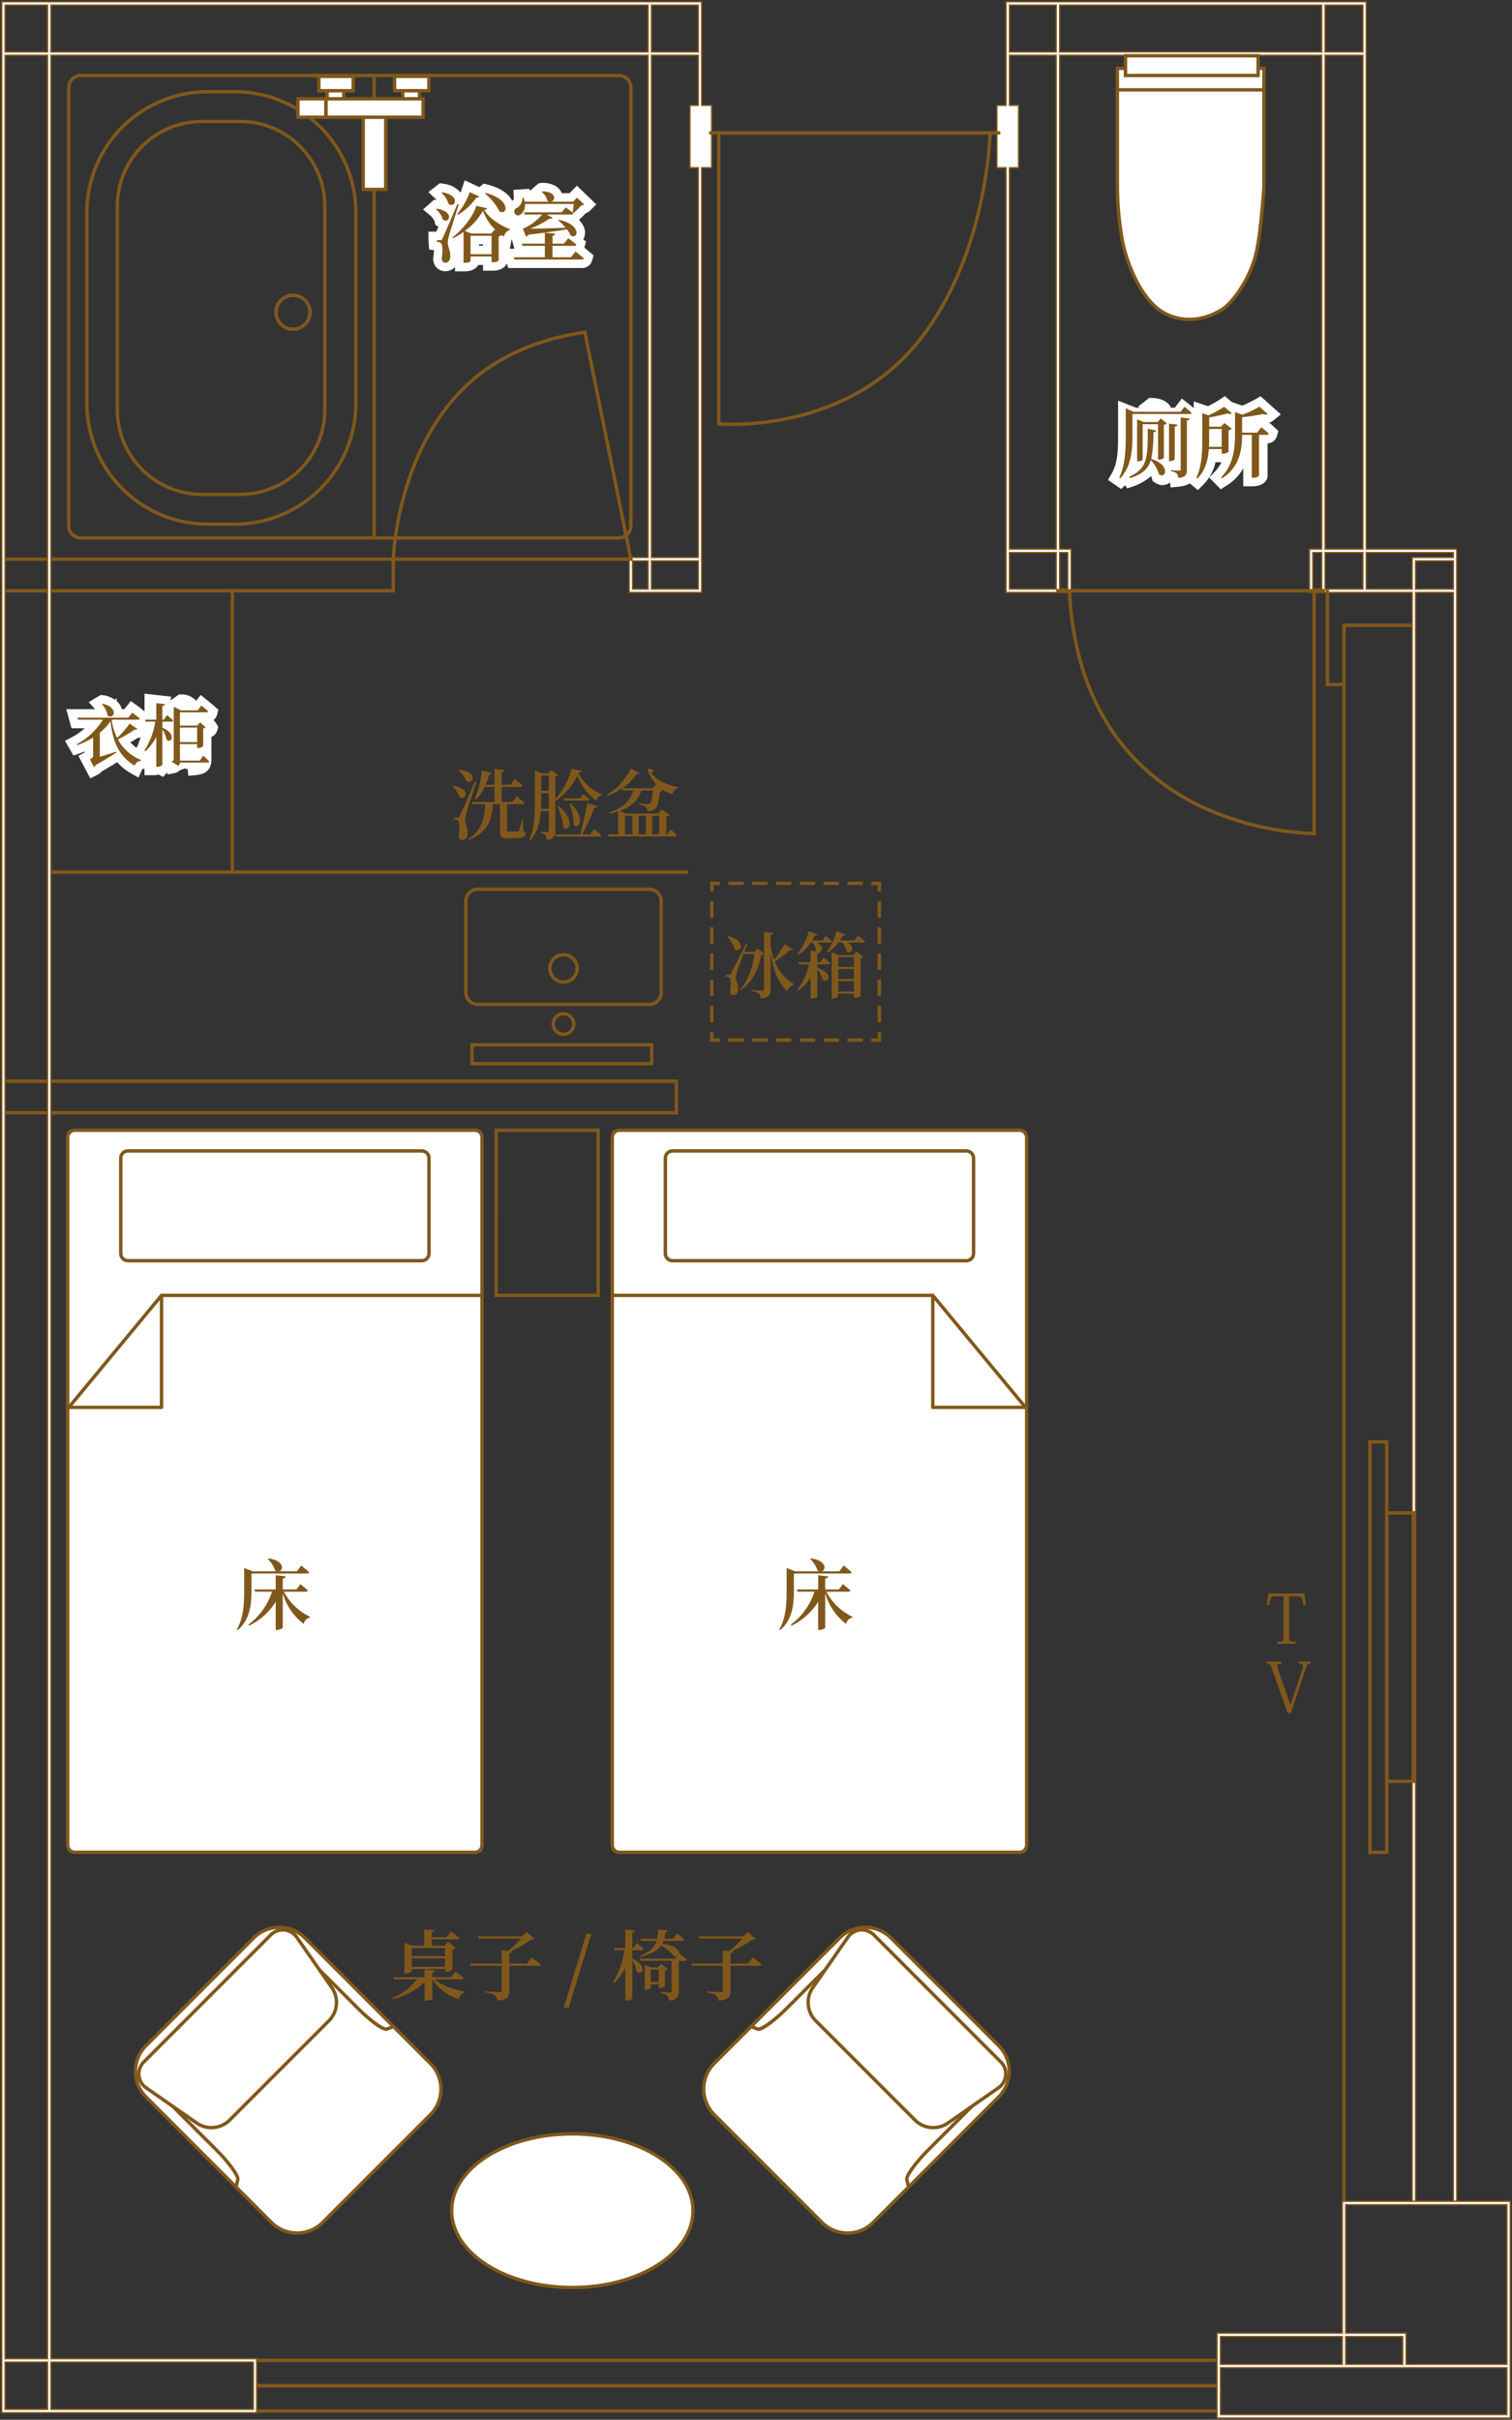 <svg xmlns="http://www.w3.org/2000/svg" xmlns:xlink="http://www.w3.org/1999/xlink" width="437.624" height="699.957" viewBox="0 0 437.624 699.957"><rect x="0" y="0" width="437.624" height="699.957" fill="#333333" stroke="none"/><defs><clipPath id="a"><rect width="437.624" height="699.957" fill="none"/></clipPath></defs><path d="M1.186,66.385H113.054v8.15H1.186ZM.2,75.521H114.043V65.4H.2Z" transform="translate(0.293 95.863)" fill="#81581b"/><path d="M1.186,127.62h193.8v8.152H1.186ZM.2,136.756H195.972V126.631H.2Z" transform="translate(0.293 185.627)" fill="#81581b"/><rect width="185.487" height="0.986" transform="translate(13.767 251.772)" fill="#81581b"/><path d="M309.656,285H29.731V276.69H309.656ZM30.72,284.016H308.67v-6.337H30.72Z" transform="translate(43.582 405.597)" fill="#81581b"/><path d="M30.718,280.648h277.95v6.337H30.718Zm-.986,7.324H309.655v-8.31H29.732Z" transform="translate(43.584 409.953)" fill="#81581b"/><rect width="0.986" height="82.363" transform="translate(66.761 170.395)" fill="#81581b"/><path d="M178.764,530.509H157.55V73.161h21.214Zm-20.225-.989h19.239V74.147H158.539Z" transform="translate(230.951 107.246)" fill="#81581b"/><path d="M1.186,682.98H13.471v13.664H1.186Zm13.274,0H73.02v13.664H14.46ZM182.8,161.952h4.488v8.15H182.8Zm5.474,0h13.538v8.15H188.271ZM1.186,15.713H13.471v666.28H1.186Zm187.084,0h13.538V30.178h-2.417V48.235h2.417V160.966H188.271ZM1.186,1.186H13.471v13.54H1.186Zm13.274,0H187.284v13.54H14.46Zm173.811,0h13.538v13.54H188.271ZM187.284.2H.2V697.63H74.009V681.993H14.46V15.713H187.284V160.966H181.81v10.125H202.8V48.235h2.888V30.178H202.8V.2Z" transform="translate(0.293 0.293)" fill="#fff"/><g clip-path="url(#a)"><path d="M0,0H202.995V29.978h2.89V48.435h-2.89V171.291H181.61V160.766h5.472V15.913H14.66V681.793H74.207v16.039H0ZM202.595.4H.4V697.432H73.807V682.193H14.26V15.513H187.482V161.166H182.01v9.725h20.585V48.035h2.89V30.378h-2.89ZM.989.986H13.674V14.924H.989Zm12.285.4H1.389V14.524H13.274Zm.986-.4H187.482V14.924H14.26Zm172.822.4H14.66V14.524H187.082Zm.989-.4h13.938V14.924H188.071Zm13.538.4H188.471V14.524h13.138ZM.989,15.513H13.674V682.193H.989Zm12.285.4H1.389V681.793H13.274Zm174.8-.4h13.938V30.378h-2.417V48.035h2.417V161.166H188.071Zm13.538.4H188.471V160.766h13.138V48.435h-2.417V29.978h2.417ZM182.6,161.755h4.885v8.55H182.6Zm4.485.4H183v7.75h4.085Zm.989-.4h13.938v8.55H188.071Zm13.538.4H188.471v7.75h13.138ZM.989,682.78H13.674v14.064H.989Zm12.285.4H1.389v13.264H13.274Zm.986-.4H73.22v14.064H14.26Zm58.56.4H14.66v13.264H72.82Z" transform="translate(0.293 0.293)" fill="#81581b"/></g><path d="M238.2,171.091h10.929V636.473H238.2Zm0-9.139h10.929v8.15H238.2Zm-117.551-2.407h13.538V170.1H120.647Zm14.527,0h2.345V170.1h-2.345Zm73.284,0h2.569V170.1h-2.569Zm3.556,0h10.929V170.1H212.013Zm11.918,0h25.194v1.42H237.209V170.1H223.93ZM120.647,15.713h13.538V158.557H120.647V48.235H123.3V30.178h-2.653Zm91.366,0h10.929V158.557H212.013ZM120.647,1.186h13.538v13.54H120.647Zm14.527,0h75.853v13.54H135.173Zm76.84,0h10.929v13.54H212.013ZM211.026.2H119.66V30.178h-2.653V48.235h2.653V171.091h18.847V158.557h-3.334V15.713h75.853V158.557h-3.558v12.534h29.741V637.459h12.9v-478.9H223.93V.2Z" transform="translate(171.519 0.293)" fill="#fff"/><g clip-path="url(#a)"><path d="M119.46,0H224.128V158.359h26.183v479.3h-13.3V171.291H207.268V158.359h3.558V15.913H135.373V158.359h3.334v12.932H119.46V48.435h-2.653V29.978h2.653ZM223.728.4H119.86V30.378h-2.653V48.035h2.653V170.891h18.447V158.759h-3.334V15.513h76.253V158.759h-3.558v12.132h29.741V637.259h12.5v-478.5H223.728ZM120.449.986h13.938V14.924H120.449Zm13.538.4H120.849V14.524h13.138Zm.986-.4h76.253V14.924H134.973Zm75.853.4H135.373V14.524h75.453Zm.986-.4h11.329V14.924H211.813Zm10.929.4H212.213V14.524h10.529ZM120.447,15.513h13.94V158.759h-13.94V48.035H123.1V30.378h-2.653Zm13.54.4h-13.14V29.978H123.5V48.435h-2.653V158.359h13.14Zm77.826-.4h11.329V158.759H211.813Zm10.929.4H212.213V158.359h10.529Zm.986,143.433h25.6v1.82H237.409V170.3H223.728Zm25.2.4h-24.8V169.9h12.881v-9.139h11.915Zm-128.475-.4h13.938V170.3H120.449Zm13.538.4H120.849V169.9h13.138Zm.986-.4h2.745V170.3h-2.745Zm2.345.4h-1.945V169.9h1.945Zm70.939-.4h2.969V170.3h-2.969Zm2.569.4h-2.169V169.9h2.169Zm.986-.4h11.329V170.3H211.813Zm10.929.4H212.213V169.9h10.529ZM238,161.755h11.329v8.55H238Zm10.929.4H238.4v7.75h10.529ZM238,170.891h11.329V636.673H238Zm10.929.4H238.4V636.273h10.529Z" transform="translate(171.519 0.293)" fill="#81581b"/></g><path d="M143.835,306.371h82.906v13.567H143.835Zm0-9.023H179.1v8.034H143.835Zm36.251,0h16.5v8.034h-16.5Zm0-38.132h46.655v46.166H197.574v-9.02H180.086Zm-.986-.986v38.132H142.849v24.565H227.73v-62.7Z" transform="translate(209.401 378.536)" fill="#fff"/><g clip-path="url(#a)"><path d="M178.9,258.03h49.03v63.1H142.65V296.162H178.9Zm48.63.4H179.3v38.132H143.05v24.165h84.481Zm-47.643.586h47.055v46.566H197.375v-9.02H179.887Zm46.655.4H180.287v36.746h17.488v9.02h28.767Zm-82.906,37.732H179.3v8.434H143.636Zm35.265.4H144.036v7.634H178.9Zm.989-.4h16.9v8.434h-16.9Zm16.5.4h-16.1v7.634h16.1Zm-52.753,8.62h83.306v13.97H143.636Zm82.906.4H144.036v13.17h82.506Z" transform="translate(209.402 378.536)" fill="#81581b"/></g><path d="M161.4,97.213h-5.8V69.1h.989V96.227H161.4Z" transform="translate(228.088 101.296)" fill="#81581b"/><g clip-path="url(#a)"><path d="M196.614,140.307a83.8,83.8,0,0,1-34.2-8.52c-15.851-7.948-35.146-25.125-37.07-61.822l-.025-.493.984-.052.027.493c1.9,36.207,20.891,53.142,36.493,60.976a83.26,83.26,0,0,0,33.341,8.426V69.1h.989v71.2l-.488,0Z" transform="translate(183.698 101.296)" fill="#81581b"/><rect width="77.828" height="0.986" transform="translate(305.704 170.398)" fill="#81581b"/><path d="M88.542,100.674c-2.429,0-3.864-.128-3.933-.136l-.444-.044V15.389H163.7l-.007.5c-.007.377-.932,38.2-22.832,62.947-17.52,19.8-42.7,21.835-52.321,21.835m-3.391-1.083c4.039.266,34.725,1.472,54.975-21.4,20.3-22.93,22.378-57.26,22.565-61.812H85.151Z" transform="translate(123.376 22.559)" fill="#81581b"/><rect width="84.254" height="0.986" transform="translate(205.258 37.95)" fill="#81581b"/><path d="M115.826,105.445H45.962l.01-.5c.007-.3.833-30.163,20.405-49.693,11.035-11.01,25.374-15.015,35.457-16.438l.461-.064.091.456Zm-68.845-.986H114.62l-13.109-64.6c-9.905,1.457-23.759,5.44-34.439,16.092l-.348-.348.348.348C49.178,73.806,47.18,100.474,46.98,104.459" transform="translate(67.375 56.8)" fill="#81581b"/></g><g clip-path="url(#a)"><path d="M173.567,42.387V8.015H131.154V42.387A90.636,90.636,0,0,0,132.71,58.47c1.558,7.265,5.837,16.6,11.415,19.974s12.221,2.705,17.641-.907c2.722-1.815,7.4-8.078,9.338-15.175,1.556-5.706,2.463-19.974,2.463-19.974" transform="translate(192.257 11.749)" fill="#fff"/><path d="M152.3,81.437a15.6,15.6,0,0,1-8.137-2.278c-5.753-3.477-10.068-12.956-11.641-20.292a91.879,91.879,0,0,1-1.566-16.186V7.815h43.4l0,34.9c-.034.584-.927,14.384-2.481,20.072-1.975,7.252-6.811,13.636-9.541,15.456a18.123,18.123,0,0,1-10.031,3.2M131.94,8.8V42.68a90.767,90.767,0,0,0,1.544,15.979c1.531,7.136,5.686,16.329,11.188,19.658,5.178,3.129,11.572,2.791,17.111-.9,2.6-1.734,7.223-7.876,9.136-14.9,1.5-5.509,2.414-19.318,2.449-19.858V8.8ZM173.86,42.68h0Z" transform="translate(191.964 11.456)" fill="#81581b"/><line x2="42.413" transform="translate(323.412 25.99)" fill="#fff"/><rect width="43.402" height="0.986" transform="translate(322.915 25.497)" fill="#81581b"/><rect width="38.391" height="5.706" transform="translate(325.746 16.132)" fill="#fff"/><path d="M171.281,13.035H131.9V6.343h39.38Zm-38.391-.989h37.405V7.327H132.89Z" transform="translate(193.352 9.298)" fill="#81581b"/><rect width="119.948" height="208.873" rx="0.85" transform="translate(177.205 326.937)" fill="#fff"/><path d="M190.007,342.246H74.254a2.6,2.6,0,0,1-2.592-2.592V134.973a2.593,2.593,0,0,1,2.592-2.589H190.007a2.594,2.594,0,0,1,2.592,2.589V339.654a2.6,2.6,0,0,1-2.592,2.592M74.254,133.37a1.6,1.6,0,0,0-1.6,1.6V339.654a1.6,1.6,0,0,0,1.6,1.605H190.007a1.607,1.607,0,0,0,1.605-1.605V134.973a1.606,1.606,0,0,0-1.605-1.6Z" transform="translate(105.048 194.06)" fill="#81581b"/><rect width="92.777" height="0.986" transform="translate(177.204 374.221)" fill="#81581b"/><path d="M136.615,185.138H109.779a.491.491,0,0,1-.493-.493V152.25a.489.489,0,0,1,.325-.464.5.5,0,0,1,.547.15L137,184.329a.5.5,0,0,1,.064.525.489.489,0,0,1-.444.284m-26.343-.986h25.293l-25.293-30.53Z" transform="translate(160.201 222.461)" fill="#81581b"/><path d="M165.5,167.562H80.487a2.593,2.593,0,0,1-2.592-2.589V137.4a2.593,2.593,0,0,1,2.592-2.589H165.5a2.592,2.592,0,0,1,2.589,2.589v27.574a2.592,2.592,0,0,1-2.589,2.589M80.487,135.8a1.6,1.6,0,0,0-1.6,1.6v27.574a1.6,1.6,0,0,0,1.6,1.6H165.5a1.606,1.606,0,0,0,1.6-1.6V137.4a1.606,1.606,0,0,0-1.6-1.6Z" transform="translate(114.185 197.616)" fill="#81581b"/><rect width="119.948" height="208.873" rx="0.85" transform="translate(19.578 326.937)" fill="#fff"/><path d="M126.085,342.246H10.329a2.594,2.594,0,0,1-2.589-2.592V134.973a2.592,2.592,0,0,1,2.589-2.589H126.085a2.592,2.592,0,0,1,2.589,2.589V339.654a2.594,2.594,0,0,1-2.589,2.592M10.329,133.37a1.606,1.606,0,0,0-1.6,1.6V339.654a1.606,1.606,0,0,0,1.6,1.605H126.085a1.606,1.606,0,0,0,1.6-1.605V134.973a1.606,1.606,0,0,0-1.6-1.6Z" transform="translate(11.346 194.06)" fill="#81581b"/><rect width="92.777" height="0.986" transform="translate(46.751 374.221)" fill="#81581b"/><path d="M35.205,185.137H8.369a.494.494,0,0,1-.38-.809l26.836-32.392a.5.5,0,0,1,.547-.15.493.493,0,0,1,.325.464v32.394a.493.493,0,0,1-.493.493m-25.786-.986H34.712v-30.53Z" transform="translate(11.545 222.462)" fill="#81581b"/><path d="M101.579,167.562H16.565a2.593,2.593,0,0,1-2.592-2.589V137.4a2.593,2.593,0,0,1,2.592-2.589h85.014a2.592,2.592,0,0,1,2.589,2.589v27.574a2.592,2.592,0,0,1-2.589,2.589M16.565,135.8a1.6,1.6,0,0,0-1.6,1.6v27.574a1.6,1.6,0,0,0,1.6,1.6h85.014a1.6,1.6,0,0,0,1.6-1.6V137.4a1.6,1.6,0,0,0-1.6-1.6Z" transform="translate(20.483 197.616)" fill="#81581b"/><path d="M166.451,288.654h-5.856V168.943h5.856Zm-4.87-.986h3.881V169.932h-3.881Z" transform="translate(235.414 247.651)" fill="#81581b"/><path d="M171.407,255.907h-8.838V177.272h8.838Zm-7.849-.989h6.863v-76.66h-6.863Z" transform="translate(238.308 259.861)" fill="#81581b"/><path d="M108.043,138.408H58.459a3.991,3.991,0,0,1-3.987-3.987V108.1a3.991,3.991,0,0,1,3.987-3.987h49.584a3.993,3.993,0,0,1,3.99,3.987v26.323a3.993,3.993,0,0,1-3.99,3.987M58.459,105.1a3,3,0,0,0-3,3v26.323a3,3,0,0,0,3,3h49.584a3,3,0,0,0,3-3V108.1a3,3,0,0,0-3-3Z" transform="translate(79.85 152.614)" fill="#81581b"/><path d="M68.785,120.682a4.444,4.444,0,1,1,4.444-4.444,4.447,4.447,0,0,1-4.444,4.444m0-7.9a3.456,3.456,0,1,0,3.455,3.457,3.461,3.461,0,0,0-3.455-3.457" transform="translate(94.317 163.879)" fill="#81581b"/><path d="M68.2,125.65a3.465,3.465,0,1,1,3.465-3.465A3.468,3.468,0,0,1,68.2,125.65m0-5.943a2.478,2.478,0,1,0,2.476,2.478,2.482,2.482,0,0,0-2.476-2.478" transform="translate(94.899 174.032)" fill="#81581b"/><path d="M108.194,128.79H55.2v-6.426h52.989Zm-52-.986h51.014V123.35H56.191Z" transform="translate(80.924 179.372)" fill="#81581b"/><path d="M167.567,143.413H11.859a4,4,0,0,1-3.99-3.99V12.644a3.993,3.993,0,0,1,3.99-3.987H167.567a3.991,3.991,0,0,1,3.987,3.987V139.423a3.993,3.993,0,0,1-3.987,3.99M11.859,9.643a3,3,0,0,0-3,3V139.423a3,3,0,0,0,3,3H167.567a3,3,0,0,0,3-3V12.644a3,3,0,0,0-3-3Z" transform="translate(11.535 12.69)" fill="#81581b"/><path d="M50.123,229.15a10.513,10.513,0,0,1,14.827,0l36.31,36.308a10.521,10.521,0,0,1,0,14.83L70.092,311.454a10.513,10.513,0,0,1-14.827,0l-36.31-36.308a10.513,10.513,0,0,1,0-14.827Z" transform="translate(23.301 331.425)" fill="#fff"/><path d="M62.972,315.312a10.96,10.96,0,0,1-7.765-3.211L18.9,275.792a11.008,11.008,0,0,1,0-15.525L50.068,229.1a10.994,10.994,0,0,1,15.525,0l36.31,36.308a11,11,0,0,1,0,15.528L70.735,312.1a10.959,10.959,0,0,1-7.763,3.211M50.766,229.8,19.6,260.967a10.016,10.016,0,0,0,0,14.127L55.9,311.4a10,10,0,0,0,14.13,0l31.171-31.169a10.006,10.006,0,0,0,0-14.13L64.9,229.8a10,10,0,0,0-14.13,0" transform="translate(23.009 331.128)" fill="#81581b"/><path d="M42.928,298.492l-.959-.227.459-1.923c.138-.575-1.805-3.852-6.012-8.061L20.548,272.418a9.865,9.865,0,0,1,0-13.908l27.763-27.763a9.847,9.847,0,0,1,13.905,0l15.868,15.868c4.079,4.076,7.255,5.95,7.8,5.829l1.716-.653.35.92-1.721.656c-1.576.639-6.485-3.691-8.848-6.054L61.519,231.447a8.858,8.858,0,0,0-12.509,0L21.248,259.208a8.87,8.87,0,0,0,0,12.512l15.866,15.863c2.732,2.737,6.658,7.385,6.273,8.991Z" transform="translate(25.917 334.036)" fill="#81581b"/><path d="M54.357,227.968a4.894,4.894,0,0,1,7.733.686l10.187,14.628a7.517,7.517,0,0,1-.819,9.24L42.434,281.544a7.517,7.517,0,0,1-9.24.821L18.567,272.179a4.9,4.9,0,0,1-.688-7.733Z" transform="translate(23.893 331.858)" fill="#fff"/><path d="M37.546,284.367a7.6,7.6,0,0,1-4.34-1.3L18.579,272.876a5.386,5.386,0,0,1-.755-8.485L54.3,227.913a5.388,5.388,0,0,1,8.485.752L72.976,243.3a8.016,8.016,0,0,1-.875,9.871L43.077,282.19a7.864,7.864,0,0,1-5.531,2.177M55,228.611,18.525,265.089a4.4,4.4,0,0,0,.616,6.978l14.628,10.189a6.987,6.987,0,0,0,8.608-.767L71.4,252.469a6.984,6.984,0,0,0,.764-8.608L61.978,229.23a4.556,4.556,0,0,0-3.336-2.037A4.5,4.5,0,0,0,55,228.611" transform="translate(23.6 331.565)" fill="#81581b"/><path d="M136.794,229.15a10.513,10.513,0,0,0-14.827,0L85.654,265.458a10.521,10.521,0,0,0,0,14.83l31.171,31.166a10.51,10.51,0,0,0,14.825,0l36.31-36.308a10.513,10.513,0,0,0,0-14.827Z" transform="translate(121.078 331.425)" fill="#fff"/><path d="M124.535,315.311a10.952,10.952,0,0,1-7.763-3.208L85.6,280.934a11,11,0,0,1,0-15.528l36.31-36.31a11,11,0,0,1,15.525,0l31.169,31.171a10.994,10.994,0,0,1,0,15.525L132.3,312.1a10.952,10.952,0,0,1-7.763,3.208m5.141-88.437a9.954,9.954,0,0,0-7.065,2.922L86.3,266.1a10.009,10.009,0,0,0,0,14.132L117.47,311.4a10,10,0,0,0,14.13,0L167.91,275.1a10,10,0,0,0,0-14.13L136.741,229.8a9.962,9.962,0,0,0-7.065-2.922" transform="translate(120.781 331.129)" fill="#81581b"/><path d="M133.2,298.494l-.461-1.921c-.385-1.605,3.541-6.253,6.273-8.991l15.868-15.863a8.861,8.861,0,0,0,0-12.512l-27.763-27.761a8.852,8.852,0,0,0-12.509,0L98.743,247.312c-2.362,2.365-7.247,6.685-8.85,6.054l-1.721-.656.353-.92,1.721.656c.55.064,3.726-1.758,7.8-5.832l15.866-15.868a9.847,9.847,0,0,1,13.905,0L155.58,258.51a9.85,9.85,0,0,1,0,13.908l-15.866,15.863c-4.207,4.209-6.152,7.486-6.014,8.061l.461,1.921Z" transform="translate(129.25 334.036)" fill="#81581b"/><path d="M113.995,227.968a4.894,4.894,0,0,0-7.733.686L96.075,243.281a7.517,7.517,0,0,0,.819,9.24l29.024,29.023a7.517,7.517,0,0,0,9.24.821l14.628-10.187a4.9,4.9,0,0,0,.688-7.733Z" transform="translate(139.052 331.858)" fill="#fff"/><path d="M131.389,284.367a7.858,7.858,0,0,1-5.529-2.177L96.837,253.166a8.016,8.016,0,0,1-.875-9.871l10.187-14.63a5.39,5.39,0,0,1,8.488-.752l36.475,36.478a5.383,5.383,0,0,1-.752,8.485l-14.628,10.189a7.6,7.6,0,0,1-4.342,1.3m-20.721-57.191c-.123,0-.249,0-.375.017a4.552,4.552,0,0,0-3.334,2.037L96.771,243.86a6.99,6.99,0,0,0,.764,8.608l29.024,29.021a6.99,6.99,0,0,0,8.611.767l14.625-10.189a4.4,4.4,0,0,0,.619-6.978l-36.475-36.478a4.618,4.618,0,0,0-3.27-1.435" transform="translate(138.759 331.565)" fill="#81581b"/><path d="M122.887,272.543c0,12.275-15.644,22.225-34.939,22.225s-34.942-9.95-34.942-22.225,15.644-22.225,34.942-22.225,34.939,9.95,34.939,22.225" transform="translate(77.701 366.938)" fill="#fff"/><path d="M88.241,295.553c-19.537,0-35.435-10.189-35.435-22.718s15.9-22.718,35.435-22.718,35.432,10.192,35.432,22.718-15.9,22.718-35.432,22.718m0-44.45c-18.995,0-34.446,9.748-34.446,21.732s15.451,21.732,34.446,21.732,34.446-9.748,34.446-21.732S107.236,251.1,88.241,251.1" transform="translate(77.408 366.643)" fill="#81581b"/><path d="M53.4,136.63h-7.96A35.485,35.485,0,0,1,9.993,101.187V46A35.485,35.485,0,0,1,45.438,10.561H53.4A35.483,35.483,0,0,1,88.84,46v55.184A35.483,35.483,0,0,1,53.4,136.63M45.438,11.547A34.494,34.494,0,0,0,10.982,46v55.184a34.494,34.494,0,0,0,34.456,34.456H53.4a34.494,34.494,0,0,0,34.456-34.456V46A34.494,34.494,0,0,0,53.4,11.547Z" transform="translate(14.649 15.481)" fill="#81581b"/><path d="M49.649,122.9H38.531a24.989,24.989,0,0,1-24.96-24.96V39.009a24.987,24.987,0,0,1,24.96-24.957H49.649a24.987,24.987,0,0,1,24.96,24.957V97.944a24.989,24.989,0,0,1-24.96,24.96M38.531,15.038A24,24,0,0,0,14.56,39.009V97.944a24,24,0,0,0,23.971,23.971H49.649A24,24,0,0,0,73.62,97.944V39.009A24,24,0,0,0,49.649,15.038Z" transform="translate(19.894 20.599)" fill="#81581b"/><rect width="0.986" height="133.769" transform="translate(107.789 21.838)" fill="#81581b"/><rect width="4.838" height="4.333" transform="translate(116.57 24.368)" fill="#fff"/><path d="M52.9,15H47.073V9.682H52.9Zm-4.838-.989h3.852V10.668H48.059Z" transform="translate(69.004 14.193)" fill="#81581b"/><rect width="9.938" height="4.153" transform="translate(114.195 22.092)" fill="#fff"/><path d="M57.035,13.9H46.109V8.759H57.035ZM47.1,12.912h8.951V9.745H47.1Z" transform="translate(67.591 12.84)" fill="#81581b"/><rect width="4.838" height="4.333" transform="translate(94.67 24.368)" fill="#fff"/><path d="M44.016,15H38.192V9.682h5.824Zm-4.838-.989h3.849V10.668H39.178Z" transform="translate(55.985 14.193)" fill="#81581b"/><rect width="9.938" height="4.153" transform="translate(92.296 22.092)" fill="#fff"/><path d="M48.154,13.9H37.228V8.759H48.154Zm-9.938-.986h8.951V9.745H38.217Z" transform="translate(54.572 12.84)" fill="#81581b"/><rect width="6.507" height="23.11" transform="translate(105.136 31.679)" fill="#fff"/><path d="M49.932,36.746h-7.5v-24.1h7.5Zm-6.51-.986h5.521V13.636H43.422Z" transform="translate(62.206 18.539)" fill="#81581b"/><rect width="28.143" height="5.344" transform="translate(94.318 28.575)" fill="#fff"/><path d="M67.181,17.718H38.049v-6.33H67.181Zm-28.143-.986H66.195V12.374H39.038Z" transform="translate(55.776 16.694)" fill="#81581b"/><rect width="8.091" height="5.344" transform="translate(86.227 28.575)" fill="#fff"/><path d="M43.847,17.718H34.768v-6.33h9.079Zm-8.093-.986h7.1V12.374h-7.1Z" transform="translate(50.966 16.694)" fill="#81581b"/><path d="M88.546,181.147H58.036V132.384h30.51Zm-29.522-.986H87.56V133.37H59.025Z" transform="translate(85.074 194.06)" fill="#81581b"/><path d="M37.611,45.254a5.406,5.406,0,1,1,5.408-5.408,5.415,5.415,0,0,1-5.408,5.408m0-9.827a4.42,4.42,0,1,0,4.419,4.419,4.424,4.424,0,0,0-4.419-4.419" transform="translate(47.206 50.487)" fill="#81581b"/><path d="M105.1,123.894h-2.836v-.986h1.849v-1.849h.986Z" transform="translate(149.903 177.458)" fill="#81581b"/><path d="M124.373,122.8h-4.431v-.986h4.431Zm-6.887,0h-4.431v-.986h4.431Zm-6.89,0h-4.431v-.986H110.6Zm-6.89,0H99.275v-.986h4.431Zm-6.887,0H92.388v-.986h4.431Zm-6.89,0H85.5v-.986h4.431Z" transform="translate(125.33 178.558)" fill="#81581b"/><path d="M86.187,123.894H83.351v-2.836h.986v1.849h1.849Z" transform="translate(122.184 177.458)" fill="#81581b"/><path d="M84.337,140.763h-.986v-4.774h.986Zm0-7.57h-.986v-4.774h.986Zm0-7.57h-.986v-4.774h.986Zm0-7.57h-.986v-4.774h.986Zm0-7.57h-.986v-4.774h.986Z" transform="translate(122.183 154.956)" fill="#81581b"/><path d="M84.338,106.26h-.986v-2.836h2.836v.986H84.338Z" transform="translate(122.184 151.609)" fill="#81581b"/><path d="M124.373,104.41h-4.431v-.986h4.431Zm-6.887,0h-4.431v-.986h4.431Zm-6.89,0h-4.431v-.986H110.6Zm-6.887,0H99.277v-.986h4.431Zm-6.89,0H92.388v-.986h4.431Zm-6.89,0H85.5v-.986h4.431Z" transform="translate(125.33 151.608)" fill="#81581b"/><path d="M105.1,106.26h-.986v-1.849h-1.849v-.986H105.1Z" transform="translate(149.903 151.609)" fill="#81581b"/><path d="M104,140.762h-.986v-4.774H104Zm0-7.57h-.986v-4.774H104Zm0-7.57h-.986v-4.774H104Zm0-7.568h-.986v-4.774H104Zm0-7.57h-.986v-4.774H104Z" transform="translate(151.003 154.958)" fill="#81581b"/></g><g clip-path="url(#a)"><path d="M155.187,187.764v11.572c0,1.44.079,1.539,1.854,1.539v.631H151.7v-.631c1.756,0,1.854-.1,1.854-1.539V187.764h-2.407c-1.161,0-1.3.1-1.736,2.466h-.73l.476-3.314h10.428l.454,3.314h-.73c-.434-2.387-.589-2.466-1.714-2.466Z" transform="translate(217.948 273.998)" fill="#81581b"/><path d="M155.569,207.436l3.41-10.391a3.747,3.747,0,0,0,.2-.925c0-.473-.316-.572-1.1-.572v-.631h3.253v.631c-.829,0-.986.178-1.3,1.124L155.667,209.8H154.7l-4.532-12.855c-.436-1.243-.555-1.4-1.48-1.4v-.631h4.2v.631c-.866,0-1.181.138-1.181.572a3.25,3.25,0,0,0,.217.947l3.588,10.369Z" transform="translate(217.961 285.727)" fill="#81581b"/><path d="M51.384,27.346c5.218.777,3.664,4.485,1.778,3.176a6.415,6.415,0,0,0-1.975-3ZM57.756,26.1c-.885,2.821-2.574,8.014-2.863,9.19a8.554,8.554,0,0,0-.33,2.044c.042,1.107.774,2.042.732,3.928-.047,1.065-.624,1.709-1.534,1.709-.466,0-.863-.355-.952-1.132.353-2.308.244-4.239-.269-4.594a2.1,2.1,0,0,0-1.112-.335v-.466h.976c.291,0,.38,0,.6-.444.422-.821.422-.821,4.35-10.012ZM52.94,22.574c5.44.91,3.839,4.7,1.886,3.418a7.5,7.5,0,0,0-2.084-3.262Zm13.052,4.663c-.064.264-.311.4-.91.441,1.534,2.488,4.6,4.463,7.415,5.551l-.042.311a2.388,2.388,0,0,0-1.623,1.867c-.222-.136-.466-.291-.688-.446a1.464,1.464,0,0,1-.843.377v6.993a2.5,2.5,0,0,1-1.709.488h-.358V41.155H61.154v1.332c0,.155-.624.51-1.664.51h-.355V34.051a21.789,21.789,0,0,1-3.043,1.842l-.155-.266c2.907-2.131,6.108-6.258,6.882-9.124Zm-8.677,1.62a20.2,20.2,0,0,0,3.617-6.327l2.774,1.287c-.133.222-.308.355-.841.289a17.982,17.982,0,0,1-5.329,5.018Zm11.521,5.06a14.373,14.373,0,0,1-4.084-5.97,18.275,18.275,0,0,1-5.262,5.837l1.906.755h5.753l1-1.154Zm-1.6,1.265H61.154v5.329h6.081ZM65.551,22.774c7.437,1.931,6.305,6.68,3.97,5.349a16.573,16.573,0,0,0-4.192-5.171Z" transform="translate(75.034 33.026)" fill="#81581b"/><path d="M61.732,47.484H58.911V46.212A3.837,3.837,0,0,1,56,47.462,3.494,3.494,0,0,1,52.6,44.143l-.037-.328.052-.325a14.119,14.119,0,0,0,.178-2.155L51.413,41.2l-.2-2.732V36h2.276c.136-.308.325-.735.6-1.378-.03-.017-.059-.037-.086-.057l-.779-.542L53,33.1a4.147,4.147,0,0,0-1.161-1.672l-2.185-1.84,3.2-2.831.757.111c-.1-.113-.212-.224-.323-.33L51.2,24.566l3.322-2.582,1.065.178a7.345,7.345,0,0,1,4.9,2.523c.138-.325.256-.636.348-.912l.873-2.621,4.236,1.965L67.219,22.1l1.193.311c6.061,1.573,7.267,4.752,7.5,6.046a3.712,3.712,0,0,1-1.4,3.765c-.074.052-.15.1-.227.145q.651.318,1.339.584l1.83.708-.552,3.852-1.556.429L74.678,41.4l-.668-.434v3.383c0,2.029-2.165,2.954-4.175,2.954H67.014V45.642H65.606c-.555,1.134-1.975,1.842-3.874,1.842m4.13-7.417h1.149v-.4H65.863Z" transform="translate(72.792 31.005)" fill="#fff"/><path d="M78.161,39.875s1.487,1.132,2.419,1.931c-.067.244-.288.355-.621.355H60.513l-.2-.644h8.968V38.211H62.8l-.178-.644h6.66V34.413l2.974.244c-.022.333-.2.533-.755.621v2.288h3.307l1.267-1.556s1.42,1.065,2.33,1.842c-.067.244-.289.358-.6.358H71.5v3.307H76.83ZM63.509,26.089a3.2,3.2,0,0,1-1.176,2.974,1.111,1.111,0,1,1-1.11-1.842,3.248,3.248,0,0,0,1.554-2.907l.333-.022a6.421,6.421,0,0,1,.311,1.154h7.193a1.374,1.374,0,0,1-.6-.244,4.576,4.576,0,0,0-1.642-2.6l.178-.155c4.217.044,3.884,2.752,2.486,3h6.416L78.6,24.269l2.042,1.975a1.152,1.152,0,0,1-.843.266,12.882,12.882,0,0,1-2.219,2.175l-.244-.133c.111-.666.244-1.664.311-2.463Zm-.621,7.06a3.035,3.035,0,0,0,.688-.178,16.17,16.17,0,0,0,4.952-3.82H63.442l-.178-.644H74.142l1.2-1.42s1.356.976,2.2,1.709c-.044.244-.289.355-.577.355H69.792l1.731.912a.76.76,0,0,1-.866.264,28.567,28.567,0,0,1-5.573,2.91c2.466-.022,6.239-.111,10.214-.266a17.919,17.919,0,0,0-2.133-2.133l.222-.175c6.638,1.487,5.573,5.748,3.4,4.594a9.106,9.106,0,0,0-1.11-1.82c-2.688.444-6.594,1.021-11.19,1.554a1.325,1.325,0,0,1-.621.6Z" transform="translate(88.412 32.908)" fill="#81581b"/><path d="M81.949,46.093H60.686l-1.731-5.575h3.509l-1.087-3.95H63l-1.578-3.943,0,0A3.365,3.365,0,0,1,60.2,31.063,3.623,3.623,0,0,1,62.074,26.5a.98.98,0,0,0,.232-.594l-.126-2.419,4.562-.313.227.584,2.481-2.163,1.117-.145c3.329.035,5.025,1.475,5.617,3h2.222l2.145-2.185,5.61,5.427-1.785,1.773a3.193,3.193,0,0,1-1.277.782,15.868,15.868,0,0,1-1.558,1.507,2.746,2.746,0,0,1-.382.466,5.428,5.428,0,0,1,1.655,2.759,3.793,3.793,0,0,1-.429,2.8l.806.69-.417,1.514a2.324,2.324,0,0,1-.072.222c.481.377,1.036.824,1.472,1.2l1.191,1.018-.417,1.512a2.989,2.989,0,0,1-3,2.165" transform="translate(86.421 31.442)" fill="#fff"/><path d="M51.384,27.346c5.218.777,3.664,4.485,1.778,3.176a6.415,6.415,0,0,0-1.975-3ZM57.756,26.1c-.885,2.821-2.574,8.014-2.863,9.19a8.554,8.554,0,0,0-.33,2.044c.042,1.107.774,2.042.732,3.928-.047,1.065-.624,1.709-1.534,1.709-.466,0-.863-.355-.952-1.132.353-2.308.244-4.239-.269-4.594a2.1,2.1,0,0,0-1.112-.335v-.466h.976c.291,0,.38,0,.6-.444.422-.821.422-.821,4.35-10.012ZM52.94,22.574c5.44.91,3.839,4.7,1.886,3.418a7.5,7.5,0,0,0-2.084-3.262Zm13.052,4.663c-.064.264-.311.4-.91.441,1.534,2.488,4.6,4.463,7.415,5.551l-.042.311a2.388,2.388,0,0,0-1.623,1.867c-.222-.136-.466-.291-.688-.446a1.464,1.464,0,0,1-.843.377v6.993a2.5,2.5,0,0,1-1.709.488h-.358V41.155H61.154v1.332c0,.155-.624.51-1.664.51h-.355V34.051a21.789,21.789,0,0,1-3.043,1.842l-.155-.266c2.907-2.131,6.108-6.258,6.882-9.124Zm-8.677,1.62a20.2,20.2,0,0,0,3.617-6.327l2.774,1.287c-.133.222-.308.355-.841.289a17.982,17.982,0,0,1-5.329,5.018Zm11.521,5.06a14.373,14.373,0,0,1-4.084-5.97,18.275,18.275,0,0,1-5.262,5.837l1.906.755h5.753l1-1.154Zm-1.6,1.265H61.154v5.329h6.081ZM65.551,22.774c7.437,1.931,6.305,6.68,3.97,5.349a16.573,16.573,0,0,0-4.192-5.171Z" transform="translate(75.034 33.026)" fill="#81581b"/><path d="M78.161,39.875s1.487,1.132,2.419,1.931c-.067.244-.288.355-.621.355H60.513l-.2-.644h8.968V38.211H62.8l-.178-.644h6.66V34.413l2.974.244c-.022.333-.2.533-.755.621v2.288h3.307l1.267-1.556s1.42,1.065,2.33,1.842c-.067.244-.289.358-.6.358H71.5v3.307H76.83ZM63.509,26.089a3.2,3.2,0,0,1-1.176,2.974,1.111,1.111,0,1,1-1.11-1.842,3.248,3.248,0,0,0,1.554-2.907l.333-.022a6.421,6.421,0,0,1,.311,1.154h7.193a1.374,1.374,0,0,1-.6-.244,4.576,4.576,0,0,0-1.642-2.6l.178-.155c4.217.044,3.884,2.752,2.486,3h6.416L78.6,24.269l2.042,1.975a1.152,1.152,0,0,1-.843.266,12.882,12.882,0,0,1-2.219,2.175l-.244-.133c.111-.666.244-1.664.311-2.463Zm-.621,7.06a3.035,3.035,0,0,0,.688-.178,16.17,16.17,0,0,0,4.952-3.82H63.442l-.178-.644H74.142l1.2-1.42s1.356.976,2.2,1.709c-.044.244-.289.355-.577.355H69.792l1.731.912a.76.76,0,0,1-.866.264,28.567,28.567,0,0,1-5.573,2.91c2.466-.022,6.239-.111,10.214-.266a17.919,17.919,0,0,0-2.133-2.133l.222-.175c6.638,1.487,5.573,5.748,3.4,4.594a9.106,9.106,0,0,0-1.11-1.82c-2.688.444-6.594,1.021-11.19,1.554a1.325,1.325,0,0,1-.621.6Z" transform="translate(88.412 32.908)" fill="#81581b"/><path d="M149.915,48.881s1.4,1.11,2.222,1.909c-.069.244-.291.355-.6.355h-16.12v5.329c0,3.773-.219,8.636-3.751,11.92l-.289-.2c1.953-3.4,2.108-7.7,2.108-11.72v-6.86l2.264.888h6.9a.652.652,0,0,1-.175-.089,6.849,6.849,0,0,0-1.822-2.574l.2-.155c3.753.178,3.839,2.286,2.843,2.819h4.993ZM134.442,68.15a11.952,11.952,0,0,0,3.64-4.461l2.421,1.287c-.111.222-.288.333-.779.244a12.651,12.651,0,0,1-5.082,3.218Zm8.638-15.94,2.064,1.576a1.741,1.741,0,0,1-.957.466v8.88a2.556,2.556,0,0,1-1.576.557h-.289v-.757h-3.95v.446c0,.2-.755.619-1.531.619h-.291V52.432l1.911.821h3.64Zm-4.707,4.042h3.953V53.9h-3.953Zm3.95.644H138.37V59.25h3.953Zm0,3H138.37v2.4h3.953Zm-1.531,3.886c5.684,1.221,4.305,5.215,2.375,3.928a8.48,8.48,0,0,0-2.6-3.753Zm6.66-.291c0,.2-.821.579-1.509.579h-.335V53.187l2.621.266c-.044.289-.222.51-.777.577Zm1.775-11.254,2.688.289c-.069.311-.269.51-.8.577V65.864c0,1.465-.291,2.308-2.71,2.552a2.184,2.184,0,0,0-.488-1.4,3.314,3.314,0,0,0-1.886-.71V66s2.241.155,2.708.155c.377,0,.488-.111.488-.422Z" transform="translate(192.587 69.898)" fill="#81581b"/><path d="M133.839,73.04l-3.785-2.619,1.129-1.965c1.645-2.86,1.783-6.752,1.783-10.492V47.488l5.2,2.037h.984l-.377-.343,3.24-2.515.91.042c3.511.165,4.863,1.746,5.373,2.816h1.115l2.007-2.661,1.978,1.573s1.517,1.208,2.407,2.076l1.046,1.016-.086.313.091.01-.579,2.68a3.1,3.1,0,0,1-.745,1.452V67.353c0,3.075-1.566,4.665-4.927,5.006l-2.434.247L148,71.136a3.361,3.361,0,0,1-.3.224,3.542,3.542,0,0,1-3.96-.113l-.8-.535-.224-.939a2.208,2.208,0,0,0-.187-.456,15.8,15.8,0,0,1-5.141,2.944l-1.766.607-.624-.9Z" transform="translate(190.645 68.409)" fill="#fff"/><path d="M144.044,59.965c-.222,2.971-.954,6.15-3.331,8.525l-.289-.244c1.645-3.445,1.709-7.748,1.709-11.656V49.6l1.822.6a36.347,36.347,0,0,0,4.53-2.461l2.219,1.886c-.224.222-.646.222-1.267.022a46.1,46.1,0,0,1-5.3,1.157V53.5h3.4l1-1.065,2.131,1.62a1.548,1.548,0,0,1-.932.464v6.241a3.044,3.044,0,0,1-1.662.53h-.311V59.965Zm.089-5.819v2.51c0,.843,0,1.731-.067,2.666h3.686V54.146Zm15.1-.51s1.332,1.09,2.153,1.867c-.067.244-.289.355-.6.355h-2.222V67.666a2.109,2.109,0,0,1-1.731.6h-.377V55.857h-2.8c-.025,4.15-.6,9.279-5.817,12.586l-.266-.266c3.487-3.62,4.042-8.147,4.042-12.541V49.283l2.153.735a37.342,37.342,0,0,0,4.927-2.308l2.377,2.131c-.247.2-.71.219-1.332-.02a54.409,54.409,0,0,1-6.083.93v4.463h4.374Z" transform="translate(205.846 69.938)" fill="#81581b"/><path d="M142.665,73.661l-3.477-2.937.821-1.719c1.47-3.072,1.47-7.417,1.47-10.591v-10.4l4.116,1.356a31.734,31.734,0,0,0,3.319-1.857l1.551-1.048,2.024,1.721,3.026,1.031a35.432,35.432,0,0,0,3.751-1.815l1.554-.9,5.856,5.255-2.239,1.822a3.1,3.1,0,0,1-1.115.575c.478.4,1.1.942,1.566,1.383l1.075,1.018-.395,1.43a2.954,2.954,0,0,1-2.73,2.155v9.351c0,1.992-2.163,3.065-4.2,3.065H155.8V67.373a14.038,14.038,0,0,1-4.828,4.979l-1.674,1.063-3.359-3.388,1.672-1.736a10.517,10.517,0,0,0,1.9-2.7h-1.748a13.37,13.37,0,0,1-3.492,6.47Z" transform="translate(204.034 68.112)" fill="#fff"/><path d="M150.239,47.718s1.312,1,2.064,1.734c-.042.244-.264.355-.575.355H135.19v5.815c0,4-.136,9.235-3.509,12.766l-.311-.2c1.8-3.662,1.889-8.347,1.889-12.542v-7.5l2.264,1.021h13.629ZM142.069,54.6c-.086.266-.311.491-.821.491a35.144,35.144,0,0,1-.621,7.7c5.773,1.817,4.172,5.881,2.242,4.461a10.429,10.429,0,0,0-2.353-4.108c-.732,2.422-2.352,4.086-6.014,5.2l-.247-.4c5.484-2.4,5.351-5.884,5.373-13.9Zm1.309-3.506,1.778,1.42a1.32,1.32,0,0,1-.868.4V62.5a1.884,1.884,0,0,1-1.42.488H142.6V52.758h-4.441V63.014c0,.111-.51.491-1.354.491h-.266V51.338l1.886.777h4.086ZM147.443,62.9c0,.178-.71.533-1.332.533h-.333V52.6l2.441.266c-.044.289-.222.51-.777.577Zm1.709-12.075,2.619.289c-.067.311-.289.51-.821.6V65.9c0,1.4-.266,2.175-2.508,2.4A1.989,1.989,0,0,0,148,67.011a2.969,2.969,0,0,0-1.667-.644v-.311s1.933.111,2.357.111c.353,0,.464-.089.464-.377Z" transform="translate(192.574 69.949)" fill="#81581b"/><path d="M144.044,59.965c-.222,2.971-.954,6.15-3.331,8.525l-.289-.244c1.645-3.445,1.709-7.748,1.709-11.656V49.6l1.822.6a36.347,36.347,0,0,0,4.53-2.461l2.219,1.886c-.224.222-.646.222-1.267.022a46.1,46.1,0,0,1-5.3,1.157V53.5h3.4l1-1.065,2.131,1.62a1.548,1.548,0,0,1-.932.464v6.241a3.044,3.044,0,0,1-1.662.53h-.311V59.965Zm.089-5.819v2.51c0,.843,0,1.731-.067,2.666h3.686V54.146Zm15.1-.51s1.332,1.09,2.153,1.867c-.067.244-.289.355-.6.355h-2.222V67.666a2.109,2.109,0,0,1-1.731.6h-.377V55.857h-2.8c-.025,4.15-.6,9.279-5.817,12.586l-.266-.266c3.487-3.62,4.042-8.147,4.042-12.541V49.283l2.153.735a37.342,37.342,0,0,0,4.927-2.308l2.377,2.131c-.247.2-.71.219-1.332-.02a54.409,54.409,0,0,1-6.083.93v4.463h4.374Z" transform="translate(205.846 69.938)" fill="#81581b"/><path d="M94.464,114.035l1.825,1.591c-.126.19-.335.274-.8.316-.671,3.689-2.264,7.649-5.911,10.206l-.232-.251c2.473-2.6,3.733-6.562,4.214-10.206H90.671l-.148-.461c-.858,2.264-1.8,4.776-2.032,5.489a6.344,6.344,0,0,0-.335,1.8c.022,1.009.755,1.825.671,3.5a1.448,1.448,0,0,1-1.467,1.571c-.419,0-.8-.355-.9-1.048.335-2.094.229-3.793-.252-4.108a2.312,2.312,0,0,0-1.048-.291v-.419H86.1c.293,0,.377,0,.609-.419.439-.735.439-.735,4.379-8.594l.358.1-.861,2.264h2.851Zm-8.633-3.543c5.511,1.258,3.9,5.2,1.97,3.793a8.562,8.562,0,0,0-2.16-3.645Zm18.82,3.857c-.148.21-.313.313-.819.21a34.913,34.913,0,0,1-4.421,3.289,12.761,12.761,0,0,0,5.553,6.517l-.084.232a2.525,2.525,0,0,0-1.822,1.906c-2.577-2.513-4.108-5.553-4.863-11.484V126c0,1.445-.313,2.283-2.828,2.513a2.187,2.187,0,0,0-.545-1.361,4.037,4.037,0,0,0-2.076-.713v-.316s2.515.168,3.018.168c.419,0,.525-.126.525-.439V109.34l2.641.291c-.042.3-.21.483-.735.567v2.934a19.8,19.8,0,0,0,1.048,4.254,29.183,29.183,0,0,0,2.976-4.569Z" transform="translate(124.835 160.28)" fill="#81581b"/><path d="M101.266,116.826s1.193.984,1.906,1.674c-.062.232-.271.338-.565.338H99.4v1.046c4.885,1.447,3.208,4.717,1.531,3.376a8.108,8.108,0,0,0-1.531-2.976v7.839c0,.21-.858.607-1.613.607h-.358v-6.056a14.875,14.875,0,0,1-3.625,3.815l-.229-.274a18.194,18.194,0,0,0,3.393-7.375H94.036l-.168-.609h3.561v-3.354l1.719.168c-.062-.042-.1-.084-.168-.126a4.834,4.834,0,0,0-.9-2.409h-.567a11.936,11.936,0,0,1-3.605,3.519l-.249-.21a17.555,17.555,0,0,0,3.248-6.579l2.557.922c-.084.252-.358.4-.819.377a14.036,14.036,0,0,1-.732,1.361h2.954l.984-1.319s1.132.922,1.783,1.593c-.042.229-.229.335-.523.335h-3.9c1.906.88,1.7,2.264.964,2.641-.064.313-.232.5-.777.587v2.493h.838Zm9.933-6.31s1.258.944,2.012,1.657c-.042.229-.252.335-.565.335h-4.633c2.663,1.193,1.238,3.625-.229,2.515a4.963,4.963,0,0,0-1.174-2.515h-1.132a12.222,12.222,0,0,1-3.038,2.87l-.274-.21a19.054,19.054,0,0,0,2.767-5.93l2.619.964c-.084.252-.355.4-.816.355a13.8,13.8,0,0,1-.819,1.341h4.172Zm-.439,4.589,1.99,1.554a1.647,1.647,0,0,1-.816.4v10.857a2.734,2.734,0,0,1-1.635.587h-.316v-1.2h-4.547v.713c0,.232-.755.671-1.593.671h-.313V115.294l2.012.861h4.231Zm-5.324,4.446h4.547v-2.809h-4.547Zm0,3.519h4.547v-2.915h-4.547Zm4.547.609h-4.547V126.7h4.547Z" transform="translate(137.17 160.131)" fill="#81581b"/><path d="M32.035,192c0,3.62-.219,8.349-3.95,11.545l-.289-.178c1.975-3.329,2.131-7.526,2.131-11.368v-6.414l2.466.954h6.988a1.568,1.568,0,0,1-.483-.222,8.945,8.945,0,0,0-2.133-3.354l.178-.153c4.527.621,4.461,3.307,3.151,3.728H45.2l1.24-1.645s1.42,1.112,2.288,1.933c-.067.244-.289.355-.6.355H32.035Zm9.393.446A16.512,16.512,0,0,0,49,199.7l-.047.222a2.417,2.417,0,0,0-1.8,1.844,17.071,17.071,0,0,1-6.061-8.88v9.945c0,.222-.888.666-1.664.666h-.375v-8.125a18.679,18.679,0,0,1-7.684,6.9l-.219-.288a19.264,19.264,0,0,0,6.833-9.545h-4.9L32.9,191.8h6.15v-4.106L41.96,188c-.067.333-.247.555-.868.644V191.8h3.973l1.134-1.553s1.351,1.068,2.153,1.842c-.067.247-.291.358-.6.358Z" transform="translate(40.746 267.978)" fill="#81581b"/><path d="M95.7,192c0,3.62-.219,8.349-3.95,11.545l-.288-.178C93.441,200.036,93.6,195.839,93.6,192v-6.414l2.466.954h6.991a1.579,1.579,0,0,1-.486-.222,8.945,8.945,0,0,0-2.133-3.354l.178-.153c4.53.621,4.463,3.307,3.151,3.728h5.107l1.243-1.645s1.42,1.112,2.288,1.933c-.067.244-.289.355-.6.355H95.7Zm9.393.446a16.535,16.535,0,0,0,7.57,7.257l-.044.222a2.423,2.423,0,0,0-1.8,1.844,17.068,17.068,0,0,1-6.059-8.88v9.945c0,.222-.888.666-1.667.666h-.375v-8.125a18.678,18.678,0,0,1-7.684,6.9l-.219-.288a19.283,19.283,0,0,0,6.835-9.545h-4.9l-.178-.646h6.15v-4.106l2.907.311c-.067.333-.244.555-.866.644V191.8h3.973l1.134-1.553s1.351,1.068,2.153,1.842c-.067.247-.291.358-.6.358Z" transform="translate(134.079 267.978)" fill="#81581b"/><path d="M58.286,240.8c2.042,1.778,5.593,3.04,8.724,3.509l-.044.244a2.351,2.351,0,0,0-1.687,1.975A13.769,13.769,0,0,1,57.64,240.8h-.064v5.617c0,.177-.979.533-1.822.533h-.4V241.6A20.112,20.112,0,0,1,46.23,246.5l-.155-.333a18.021,18.021,0,0,0,7.1-5.373H46.452l-.178-.621h9.079v-2.241l3.043.289c-.044.289-.247.51-.821.6v1.354h5.415l1.332-1.6s1.467,1.087,2.377,1.867c-.069.242-.289.353-.624.353Zm-6.663-2.375a2.5,2.5,0,0,1-1.8.666h-.308v-8.924l2.264.91h3.462v-4.749l2.888.264c-.025.291-.2.491-.71.58v1.4h4.305l1.287-1.642s1.509,1.107,2.441,1.931c-.044.244-.289.355-.6.355H57.421v1.864h3.64l1.065-1.132,2.219,1.687a1.564,1.564,0,0,1-.932.469v5.881a2.985,2.985,0,0,1-1.775.621h-.355v-.8H51.623Zm0-4.35h9.659v-2.352H51.623Zm9.659.641H51.623v2.441h9.659Z" transform="translate(67.541 331.769)" fill="#81581b"/><path d="M73.022,233.978s1.6,1.223,2.574,2.089c-.044.242-.288.355-.621.355H66.539v7.26c0,1.6-.422,2.552-3.462,2.818a2.054,2.054,0,0,0-.755-1.531,5.453,5.453,0,0,0-2.643-.821v-.335s3.4.224,4.042.224c.466,0,.6-.136.6-.51v-7.1H55.374l-.2-.646H64.32V231.98l1.842.18a29.913,29.913,0,0,0,3.795-3.62H57.637l-.2-.644H70.226l1.354-1.265,2.219,1.975a1.356,1.356,0,0,1-.954.266,38.634,38.634,0,0,1-5.928,3.351l.377.047c-.044.33-.266.51-.755.6v2.9H71.6Z" transform="translate(80.879 332.217)" fill="#81581b"/><path d="M72.734,226.857h1.42l-6.549,21.355H66.163Z" transform="translate(96.987 332.547)" fill="#81581b"/><path d="M77.541,234.86c4.661,1.884,2.863,5.06,1.287,3.662a9.058,9.058,0,0,0-1.309-3.2v10.946c0,.222-.868.644-1.62.644h-.424v-9.39a17.673,17.673,0,0,1-3.218,4.308l-.289-.289a24.009,24.009,0,0,0,3.262-9.193H72.39l-.178-.644h3.262v-5.371l2.865.311c-.067.33-.222.533-.821.621v4.439h.266L78.85,230.2s1.2,1.043,1.909,1.8c-.067.242-.266.353-.577.353H77.519v2.532Zm13.607-1.6s1.332,1.068,2.133,1.822c-.067.242-.291.355-.6.355H90.973v8.769c0,1.487-.355,2.486-2.888,2.708a2.3,2.3,0,0,0-.466-1.465,3.411,3.411,0,0,0-1.931-.732V244.4s2.242.153,2.708.153c.4,0,.488-.131.488-.4v-8.724H79.871l-.178-.646h10.3l.466-.6a1.463,1.463,0,0,1-.755-.042,13.355,13.355,0,0,0-3.817-3.132c-.912,1.243-2.619,2.375-5.884,3.262l-.222-.311c3.021-1.263,4.264-2.708,4.774-4.305H80.049l-.178-.644h4.863a14.167,14.167,0,0,0,.242-2.619l2.8.244c-.044.266-.244.488-.71.552a17.259,17.259,0,0,1-.266,1.822h2.441l1.2-1.534s1.356,1.068,2.153,1.822c-.067.244-.286.355-.6.355H86.6a3.525,3.525,0,0,1-.4.888c3.617.266,4.9,1.775,4.9,2.777ZM86.953,242.8a2.408,2.408,0,0,1-1.467.533h-.308v-1.174H82.845v1.11c0,.153-.732.533-1.465.533h-.266v-7.237l1.82.755h2.022l.91-.977,1.975,1.487a1.732,1.732,0,0,1-.888.422Zm-1.775-4.838h-2.33v3.551h2.33Z" transform="translate(105.497 331.782)" fill="#81581b"/><path d="M98.978,233.978s1.6,1.223,2.574,2.089c-.044.242-.289.355-.621.355H92.5v7.26c0,1.6-.422,2.552-3.462,2.818a2.054,2.054,0,0,0-.755-1.531,5.453,5.453,0,0,0-2.643-.821v-.335s3.4.224,4.042.224c.466,0,.6-.136.6-.51v-7.1H81.33l-.2-.646h9.146V231.98l1.842.18a29.913,29.913,0,0,0,3.795-3.62H83.593l-.2-.644H96.182l1.354-1.265,2.219,1.975a1.356,1.356,0,0,1-.954.266,38.634,38.634,0,0,1-5.928,3.351l.377.047c-.044.33-.266.51-.755.6v2.9h5.062Z" transform="translate(118.927 332.217)" fill="#81581b"/><path d="M53.3,95.089c5.329.666,3.753,4.53,1.8,3.176a5.766,5.766,0,0,0-2-3Zm6.771-1.176c-.932,2.821-2.663,8.036-2.952,9.213a7.63,7.63,0,0,0-.333,2.044c.022,1.11.777,2,.71,3.862-.044,1.065-.621,1.709-1.578,1.709-.464,0-.885-.333-1-1.11.355-2.286.244-4.2-.266-4.527a1.922,1.922,0,0,0-1.11-.335V104.3h.976c.311,0,.4,0,.644-.444.444-.821.444-.821,4.505-10.034Zm-5.082-3.44c5.551.4,4.283,4.416,2.2,3.285a7.587,7.587,0,0,0-2.375-3.107Zm18.6,17.626c.533.244.644.488.644.888,0,.843-.732,1.265-3.573,1.265H69c-1.8,0-2.131-.444-2.131-1.842V100.4h-2.02c-.355,4.974-1.864,8.347-6.993,10.322l-.133-.289c3.842-2.486,4.727-5.706,4.838-10.034H58.984l-.178-.644h6.483V95.4H62.446a11.814,11.814,0,0,1-2.552,3.664l-.333-.178a25.477,25.477,0,0,0,2.02-8.169l2.954.621c-.067.266-.333.488-.821.51a22.708,22.708,0,0,1-.976,2.907h2.552v-4.55l2.885.266c-.044.311-.244.533-.821.621v3.662H69.93l1.243-1.62s1.4,1.132,2.2,1.909c-.044.244-.289.355-.577.355h-5.44v4.352H70.46l1.267-1.667s1.4,1.157,2.242,1.955c-.044.244-.289.355-.6.355H68.906v7.482c0,.311.067.422.6.422h1.312c.555,0,1,0,1.2-.022a.38.38,0,0,0,.4-.311,22.529,22.529,0,0,0,.821-3.2H73.5Z" transform="translate(77.839 132.233)" fill="#81581b"/><path d="M76.321,91.512a13.175,13.175,0,0,0,6.818,6.017l-.069.266a2.314,2.314,0,0,0-1.554,1.62,15.173,15.173,0,0,1-5.482-7.282,18.965,18.965,0,0,1-6.394,7.415v8.7c0,1.465-.266,2.264-2.486,2.488a2.287,2.287,0,0,0-.38-1.378,2.126,2.126,0,0,0-1.509-.666v-.355s1.689.133,2.064.133c.355,0,.446-.133.446-.444v-5.615H65.444c-.2,2.974-.866,6.059-3,8.414l-.311-.18c1.553-3.462,1.576-7.879,1.576-11.987V90.668l2.175.866h1.689l.866-1.065,2.042,1.576a1.5,1.5,0,0,1-.843.422v6.527a21.4,21.4,0,0,0,4.7-8.813l2.976.621c-.067.266-.291.422-.91.466Zm-8.544,10.256v-4.55H65.555v1.42c0,1,0,2.042-.067,3.129Zm-2.222-5.193h2.219v-4.4H65.555Zm15.318,11.1S82.2,108.694,83,109.451c-.067.242-.288.353-.6.353H69.863l-.18-.644h7.173c.641-2.375,1.487-6.081,2.064-9.079l2.863.954c-.089.266-.333.466-.843.466a60.872,60.872,0,0,1-3.551,7.659H79.7Zm-10.256-6.7c4.749,3.842,3.085,7.859,1.354,6.194a19.914,19.914,0,0,0-1.642-6.106Zm7.171-3.462a23.071,23.071,0,0,1,1.842,1.531.531.531,0,0,1-.577.355H72.215l-.178-.644h4.774ZM74.1,100.258c4.286,3.906,2.53,7.9.868,6.15a19.164,19.164,0,0,0-1.179-6.061Z" transform="translate(91.086 132.194)" fill="#81581b"/><path d="M89.644,107.7s1.132,1.021,1.775,1.731a.5.5,0,0,1-.555.355H71.707l-.178-.644h2.929V102.5a23.476,23.476,0,0,1-2.508.641l-.089-.311c3.973-1.376,6.15-3.351,6.949-6.369H75.726l-.18-.579a17.933,17.933,0,0,1-4.128,2.089l-.155-.288A18.008,18.008,0,0,0,78.057,90.2l2.619,1.221c-.111.222-.355.289-.777.2a15.371,15.371,0,0,1-4.264,4.2h8.727l1.065-1.046,2,1.62a1.251,1.251,0,0,1-.866.355c-.266,2.8-.688,4.53-1.554,5.151a3.872,3.872,0,0,1-2.155.555,1.47,1.47,0,0,0-.4-1.176,4.493,4.493,0,0,0-1.886-.732v-.311c.843.067,2.219.155,2.6.155a.617.617,0,0,0,.51-.155c.333-.333.666-1.709.866-3.773H81.164c-.91,2.929-3,4.794-6.327,5.926l1.844.755h9.412l.976-1.243,2.33,1.667c-.155.242-.444.355-1,.441v5.129h.244Zm-13.207,1.443h2.131v-5.349H76.436Zm3.95,0h2.086v-5.349H80.387ZM84.67,90.491a6.7,6.7,0,0,1-.555,1.065c1.467,1.909,4.441,3.373,7.615,3.908l-.022.264a2.973,2.973,0,0,0-1.576,1.822,10.822,10.822,0,0,1-7.215-7.237l.2-.133Zm-.355,18.647h2.02v-5.349h-2.02Z" transform="translate(104.464 132.194)" fill="#81581b"/><path d="M26.558,89.861c-.138.178-.316.276-.769.158a37.148,37.148,0,0,1-4.87,2.878,13.183,13.183,0,0,0,6.744,5.955l-.059.2a2.22,2.22,0,0,0-1.874,1.4c-4.061-2.426-6.209-6.172-6.959-12.815a16.935,16.935,0,0,1-3.095,3.312v6.961c1.339-.414,3.055-.927,4.73-1.48l.079.254c-1.2.769-3.391,2.17-5.935,3.571a1.32,1.32,0,0,1-.57.612L12.8,98.634c.809-.434.947-.629.947-1.006v-5.3a24.209,24.209,0,0,1-4.574,2.227l-.158-.276a20.615,20.615,0,0,0,7.57-7.1H9.366l-.158-.572H23.917l1.181-1.46s1.361.986,2.17,1.716c-.039.217-.256.316-.552.316H19.087A17.694,17.694,0,0,0,20.7,92.462a30.437,30.437,0,0,0,3.61-4.138ZM16.5,82.547c4.91,1.164,3.193,4.811,1.42,3.41a6.334,6.334,0,0,0-1.618-3.292Z" transform="translate(13.209 121.005)" fill="#81581b"/><path d="M14.954,105.639l-3.462-6.52,1.81-.974v-.274c-.424.18-.848.343-1.28.5l-1.943.693L7.63,94.787l2.249-1.193a17.393,17.393,0,0,0,3.46-2.454H9.511l-1.517-5.5h8.347l-1.849-2.047,3.428-2.061,1.174.113a8.541,8.541,0,0,1,3.026,1.292l.395-.565.111.967a4.7,4.7,0,0,1,1.452,2.3h.688l1.916-2.365,1.889,1.376s1.489,1.083,2.375,1.881l1.021.922L31.717,88.8a2.791,2.791,0,0,1-.6,1.3l1.028.705-1.618,2.069A2.978,2.978,0,0,1,28.546,94c-.609.409-1.292.833-2,1.248a11.529,11.529,0,0,0,4.108,2.826l2.029.863-1.12,3.743L30,102.966l-1.1,2.446-2.409-1.354a15.389,15.389,0,0,1-3.76-3.1c-1.157.73-2.71,1.687-4.451,2.661a3.661,3.661,0,0,1-1.171.942Zm14.916-2.648L29.8,103l.067-.012" transform="translate(11.185 119.511)" fill="#fff"/><path d="M20.954,90.178c3.233,1.775,2.01,4.12.9,3.114a6.161,6.161,0,0,0-.9-2.542v9.563c0,.217-.69.592-1.263.592h-.335V92.881a16.153,16.153,0,0,1-2.071,3.469l-.274-.256a27.238,27.238,0,0,0,2.128-8.123H17.285l-.158-.572h2.229v-4.85l2.286.256c-.059.276-.2.473-.688.552V87.4l.787-1.2s.927.848,1.46,1.46c-.059.217-.237.316-.513.316H20.954Zm3.943-.767c0,3.351-.178,8.142-3.174,11.395l-.3-.158c1.753-3.41,1.891-7.57,1.891-11.217V84.265l1.854.75h7.314l1.065-1.361s1.181.947,1.931,1.618c-.059.215-.256.313-.533.313H24.9Zm6.091,8.419c-1.24.493-3.016,1.2-5.459,2.089a.675.675,0,0,1-.473.454l-.868-1.835c.75-.076,2.111-.256,3.746-.491.118-.848.256-1.933.316-2.7l1.992.375c-.062.237-.279.434-.71.454-.256.533-.592,1.164-.967,1.775.75-.118,1.578-.256,2.385-.395ZM34.4,88.287a14.043,14.043,0,0,1,1.161,1.457.436.436,0,0,1-.471.316h-1.3v8.776c0,1.2-.217,1.852-1.992,2.029a1.865,1.865,0,0,0-.335-1.085,1.985,1.985,0,0,0-1.26-.533v-.3s1.418.1,1.734.1c.276,0,.355-.079.355-.335V90.06H30.277c.1.1.18.2.256.276-.039.217-.217.316-.491.316H25.43l-.158-.572h1.734V88.326H25.193l-.158-.572h1.97V85.88l1.992.2c-.039.237-.217.414-.631.493v1.184H28.8l.73-1.046a18.2,18.2,0,0,1,1.359,1.3c-.039.217-.215.316-.491.316H28.366v1.753H28.6l.69-1s.454.412.868.868l-.1-.456H32.29V85.92l2.229.256c-.059.276-.256.454-.73.533v2.7Zm-8.833,7.274c2.641,1.5,1.26,3.351.293,2.367a6.605,6.605,0,0,0-.55-2.288Zm3.47-4.554,1.3,1.006-.121-.355.276-.079c2.8,2.4,1.4,4.791.355,3.647A10.021,10.021,0,0,0,30.4,92.19a1.181,1.181,0,0,1-.612.256v2.5c-.02.138-.651.395-1.046.395h-.2V94.93H26.709v.217c0,.118-.552.395-1.065.395h-.175V91.125l1.319.592h1.578Zm-.493,1.282H26.709V94.36h1.835ZM27.7,82.45c3.982.612,2.505,3.331,1.046,2.288a5.557,5.557,0,0,0-1.243-2.15Z" transform="translate(24.936 120.862)" fill="#81581b"/><path d="M24.1,105.459l-1.312-.7a4.405,4.405,0,0,1-1.243.19h-2.8v-4.017l-2.892-2.69.792-1.64a20.05,20.05,0,0,0,1.45-4.587h-.833l-1.517-5.5h3V81.372l7.733.868-.237,1.107,2.5-1.766,1.179.012A5.912,5.912,0,0,1,33.7,83.416L35,81.752l1.946,1.558s1.248,1,2.037,1.7l1.134,1.016-.4,1.47a2.835,2.835,0,0,1-.969,1.487,11.211,11.211,0,0,1,.755,1.021l.579.917-.284,1.05a2.862,2.862,0,0,1-1.689,1.909v6.532c0,2.7-1.418,4.2-4.212,4.483l-2.483.249-.173-1.955-.912-.155q-.662.252-1.418.53a3.038,3.038,0,0,1-1.517.8l-1.889.38-.256-.54Z" transform="translate(23.082 119.282)" fill="#fff"/><path d="M26.558,89.861c-.138.178-.316.276-.769.158a37.148,37.148,0,0,1-4.87,2.878,13.183,13.183,0,0,0,6.744,5.955l-.059.2a2.22,2.22,0,0,0-1.874,1.4c-4.061-2.426-6.209-6.172-6.959-12.815a16.935,16.935,0,0,1-3.095,3.312v6.961c1.339-.414,3.055-.927,4.73-1.48l.079.254c-1.2.769-3.391,2.17-5.935,3.571a1.32,1.32,0,0,1-.57.612L12.8,98.634c.809-.434.947-.629.947-1.006v-5.3a24.209,24.209,0,0,1-4.574,2.227l-.158-.276a20.615,20.615,0,0,0,7.57-7.1H9.366l-.158-.572H23.917l1.181-1.46s1.361.986,2.17,1.716c-.039.217-.256.316-.552.316H19.087A17.694,17.694,0,0,0,20.7,92.462a30.437,30.437,0,0,0,3.61-4.138ZM16.5,82.547c4.91,1.164,3.193,4.811,1.42,3.41a6.334,6.334,0,0,0-1.618-3.292Z" transform="translate(13.209 121.005)" fill="#81581b"/><path d="M22.14,89.57c4.2,1.8,2.624,4.752,1.2,3.469a7.628,7.628,0,0,0-1.2-2.957V100.3c0,.195-.747.589-1.4.589h-.355V92.211a15.258,15.258,0,0,1-3.154,4.2l-.279-.237a21.619,21.619,0,0,0,3.137-8.34h-2.8l-.158-.57h3.253V82.49l2.483.256c-.059.3-.2.473-.73.552v3.965h.4l.964-1.341s1.1.927,1.756,1.6a.473.473,0,0,1-.513.313h-2.6Zm11.812,8.123s1.124.967,1.753,1.657c-.039.217-.234.316-.491.316H27.365l-.592.964-1.911-1.2a2.746,2.746,0,0,1,.572-.473V83.516l2.089,1.046h4.85l1.065-1.4s1.223.967,1.951,1.657c-.039.217-.256.316-.513.316H27.227v3.825H32.2v-.02h.02l.848-.888,1.6,1.381a1.271,1.271,0,0,1-.71.355v5.028a1.706,1.706,0,0,1-1.44.612H32.2v-1.1H27.227v4.771h5.758Zm-6.724-3.943H32.2V89.53H27.227Z" transform="translate(24.853 120.921)" fill="#81581b"/></g></svg>